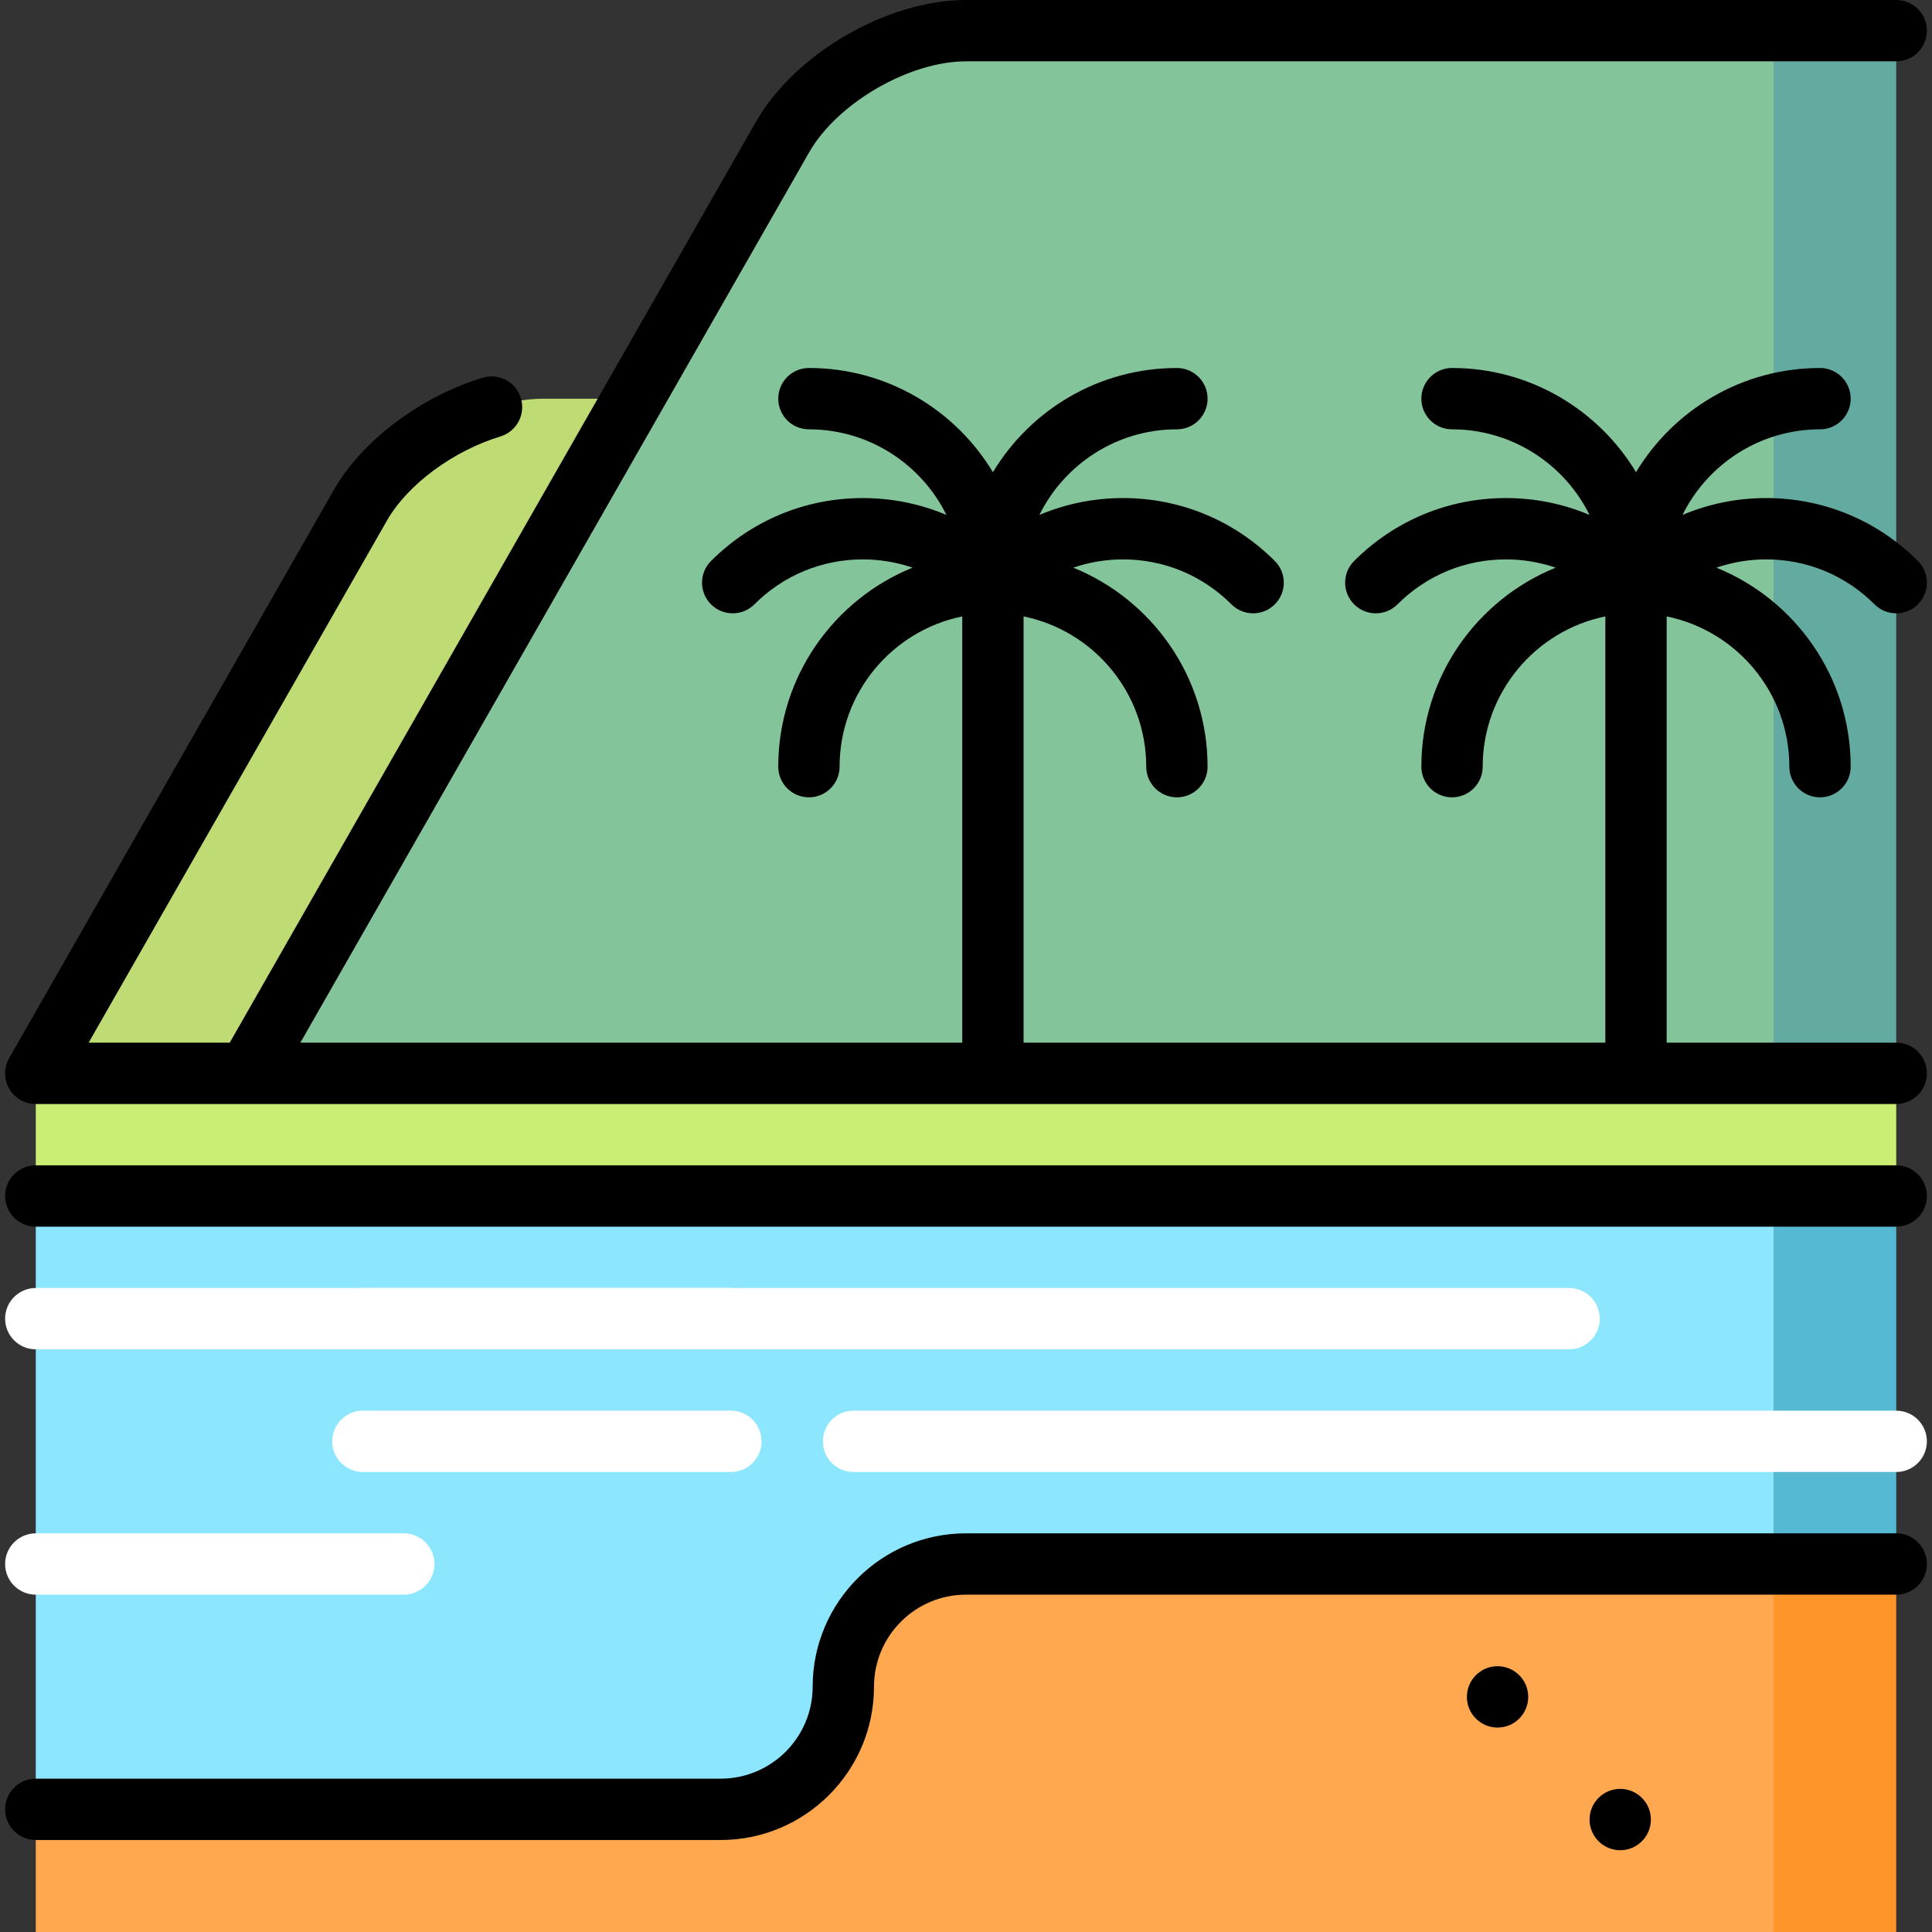 <?xml version="1.0" encoding="iso-8859-1"?>
<!-- Uploaded to: SVG Repo, www.svgrepo.com, Generator: SVG Repo Mixer Tools -->
<svg height="800px" width="800px" version="1.1" id="Layer_1" xmlns="http://www.w3.org/2000/svg" xmlns:xlink="http://www.w3.org/1999/xlink" 
	 viewBox="0 0 512 512" xml:space="preserve">
<rect x="0" y="0" width="512" height="512" fill="#333333" stroke="none"/>
<path style="fill:#BFDB74;" d="M167.763,105.662v222.127L9.482,284.444l86.038-150.566c8.864-15.517,30.753-28.217,48.632-28.217
	H167.763z"/>
<polygon style="fill:#63ABA1;" points="502.519,8.127 502.519,284.444 426.667,327.788 470.011,8.127 "/>
<path style="fill:#83C49A;" d="M470.011,8.127v319.661l-404.41-43.344l141.767-248.09C216.232,20.827,238.121,8.127,256,8.127
	H470.011z"/>
<polygon style="fill:#FE9528;" points="502.519,414.476 502.519,512 470.011,512 426.667,373.397 "/>
<polygon style="fill:#FFA850;" points="470.011,414.476 470.011,512 9.482,512 9.482,479.492 256,349.46 "/>
<path style="fill:#55B9D3;" d="M502.519,316.952v97.524c0,0-12.765,0-32.508,0l-32.508-65.016l32.508-32.508H502.519z"/>
<polygon style="fill:#CAED73;" points="502.519,316.952 256,371.132 9.482,316.952 9.482,284.444 502.519,284.444 "/>
<path style="fill:#8CE6FE;" d="M470.011,316.952v97.524c-63.77,0-200.303,0-214.011,0c-17.955,0-32.508,14.553-32.508,32.508
	s-14.553,32.508-32.508,32.508s-181.503,0-181.503,0v-162.54H470.011z"/>
<g>
	<path style="fill:#FFFFFF;" d="M415.831,357.587H9.482c-4.488,0-8.127-3.639-8.127-8.127s3.639-8.127,8.127-8.127h406.349
		c4.488,0,8.127,3.639,8.127,8.127S420.319,357.587,415.831,357.587z"/>
	<path style="fill:#FFFFFF;" d="M502.519,390.095H226.201c-4.488,0-8.127-3.639-8.127-8.127s3.639-8.127,8.127-8.127h276.317
		c4.488,0,8.127,3.639,8.127,8.127S507.007,390.095,502.519,390.095z"/>
	<path style="fill:#FFFFFF;" d="M193.693,390.095H96.17c-4.488,0-8.127-3.639-8.127-8.127s3.639-8.127,8.127-8.127h97.524
		c4.488,0,8.127,3.639,8.127,8.127S198.182,390.095,193.693,390.095z"/>
	<path style="fill:#FFFFFF;" d="M193.693,357.587H96.17c-4.488,0-8.127-3.639-8.127-8.127s3.639-8.127,8.127-8.127h97.524
		c4.488,0,8.127,3.639,8.127,8.127S198.182,357.587,193.693,357.587z"/>
	<path style="fill:#FFFFFF;" d="M107.006,422.603H9.482c-4.488,0-8.127-3.639-8.127-8.127s3.639-8.127,8.127-8.127h97.524
		c4.488,0,8.127,3.639,8.127,8.127S111.494,422.603,107.006,422.603z"/>
</g>
<path d="M502.519,276.317h-60.833v-112.96c18.525,3.775,32.508,20.193,32.508,39.817c0,4.488,3.639,8.127,8.127,8.127
	c4.488,0,8.127-3.639,8.127-8.127c0-23.84-14.748-44.29-35.594-52.738c4.19-1.435,8.629-2.191,13.184-2.191
	c10.847,0,21.051,4.23,28.734,11.913c1.586,1.586,3.667,2.381,5.746,2.381s4.16-0.793,5.746-2.381c3.174-3.174,3.174-8.32,0-11.493
	c-10.753-10.753-25.039-16.674-40.226-16.674c-7.739,0-15.241,1.544-22.163,4.474c6.64-13.428,20.479-22.688,36.446-22.688
	c4.488,0,8.127-3.639,8.127-8.127s-3.639-8.127-8.127-8.127c-20.669,0-38.798,11.081-48.762,27.611
	c-9.964-16.53-28.093-27.611-48.762-27.611c-4.488,0-8.127,3.639-8.127,8.127s3.639,8.127,8.127,8.127
	c15.967,0,29.805,9.26,36.445,22.688c-6.922-2.93-14.424-4.474-22.163-4.474c-15.188,0-29.474,5.922-40.226,16.674
	c-3.174,3.174-3.174,8.32,0,11.493c3.174,3.174,8.32,3.174,11.493,0c7.683-7.683,17.887-11.913,28.734-11.913
	c4.555,0,8.995,0.755,13.184,2.191c-20.846,8.449-35.594,28.897-35.594,52.738c0,4.488,3.639,8.127,8.127,8.127
	c4.488,0,8.127-3.639,8.127-8.127c0-19.624,13.983-36.042,32.508-39.817v112.96H271.258v-112.96
	c18.525,3.775,32.508,20.193,32.508,39.817c0,4.488,3.639,8.127,8.127,8.127c4.488,0,8.127-3.639,8.127-8.127
	c0-23.84-14.748-44.29-35.594-52.738c4.19-1.435,8.629-2.191,13.184-2.191c10.847,0,21.051,4.23,28.734,11.913
	c1.586,1.586,3.667,2.381,5.746,2.381s4.16-0.793,5.746-2.381c3.174-3.174,3.174-8.32,0-11.493
	c-10.753-10.753-25.039-16.674-40.226-16.674c-7.739,0-15.241,1.544-22.163,4.474c6.64-13.428,20.479-22.688,36.446-22.688
	c4.488,0,8.127-3.639,8.127-8.127s-3.639-8.127-8.127-8.127c-20.669,0-38.798,11.081-48.762,27.611
	c-9.964-16.53-28.093-27.611-48.762-27.611c-4.488,0-8.127,3.639-8.127,8.127s3.639,8.127,8.127,8.127
	c15.967,0,29.805,9.26,36.445,22.688c-6.922-2.93-14.424-4.474-22.163-4.474c-15.188,0-29.474,5.922-40.226,16.674
	c-3.174,3.174-3.174,8.32,0,11.493c3.174,3.174,8.32,3.174,11.493,0c7.683-7.683,17.887-11.913,28.734-11.913
	c4.555,0,8.995,0.755,13.184,2.191c-20.846,8.449-35.594,28.897-35.594,52.738c0,4.488,3.639,8.127,8.127,8.127
	c4.488,0,8.127-3.639,8.127-8.127c0-19.624,13.983-36.042,32.508-39.817v112.96H79.6L214.419,40.385
	c7.475-13.08,26.517-24.131,41.581-24.131h246.518c4.488,0,8.127-3.639,8.127-8.127S507.007,0,502.519,0H256
	c-20.873,0-45.337,14.196-55.693,32.319L60.88,276.317H23.486l79.087-138.404c5.421-9.487,17.499-18.431,30.054-22.256
	c4.293-1.308,6.714-5.849,5.406-10.142s-5.849-6.715-10.142-5.406c-16.502,5.027-31.978,16.7-39.429,29.739L2.425,280.412
	c-1.438,2.515-1.427,5.605,0.027,8.112c1.454,2.505,4.133,4.047,7.029,4.047h493.037c4.488,0,8.127-3.639,8.127-8.127
	C510.646,279.956,507.007,276.317,502.519,276.317z"/>
<path d="M502.519,308.825H9.482c-4.488,0-8.127,3.639-8.127,8.127c0,4.488,3.639,8.127,8.127,8.127h493.037
	c4.488,0,8.127-3.639,8.127-8.127C510.646,312.464,507.007,308.825,502.519,308.825z"/>
<path d="M502.519,406.349H256c-22.407,0-40.635,18.228-40.635,40.635c0,13.444-10.937,24.381-24.381,24.381H9.482
	c-4.488,0-8.127,3.639-8.127,8.127s3.639,8.127,8.127,8.127h181.503c22.407,0,40.635-18.228,40.635-40.635
	c0-13.444,10.937-24.381,24.381-24.381h246.518c4.488,0,8.127-3.639,8.127-8.127S507.007,406.349,502.519,406.349z"/>
<circle cx="396.868" cy="449.693" r="8.127"/>
<circle cx="429.376" cy="482.201" r="8.127"/>
</svg>